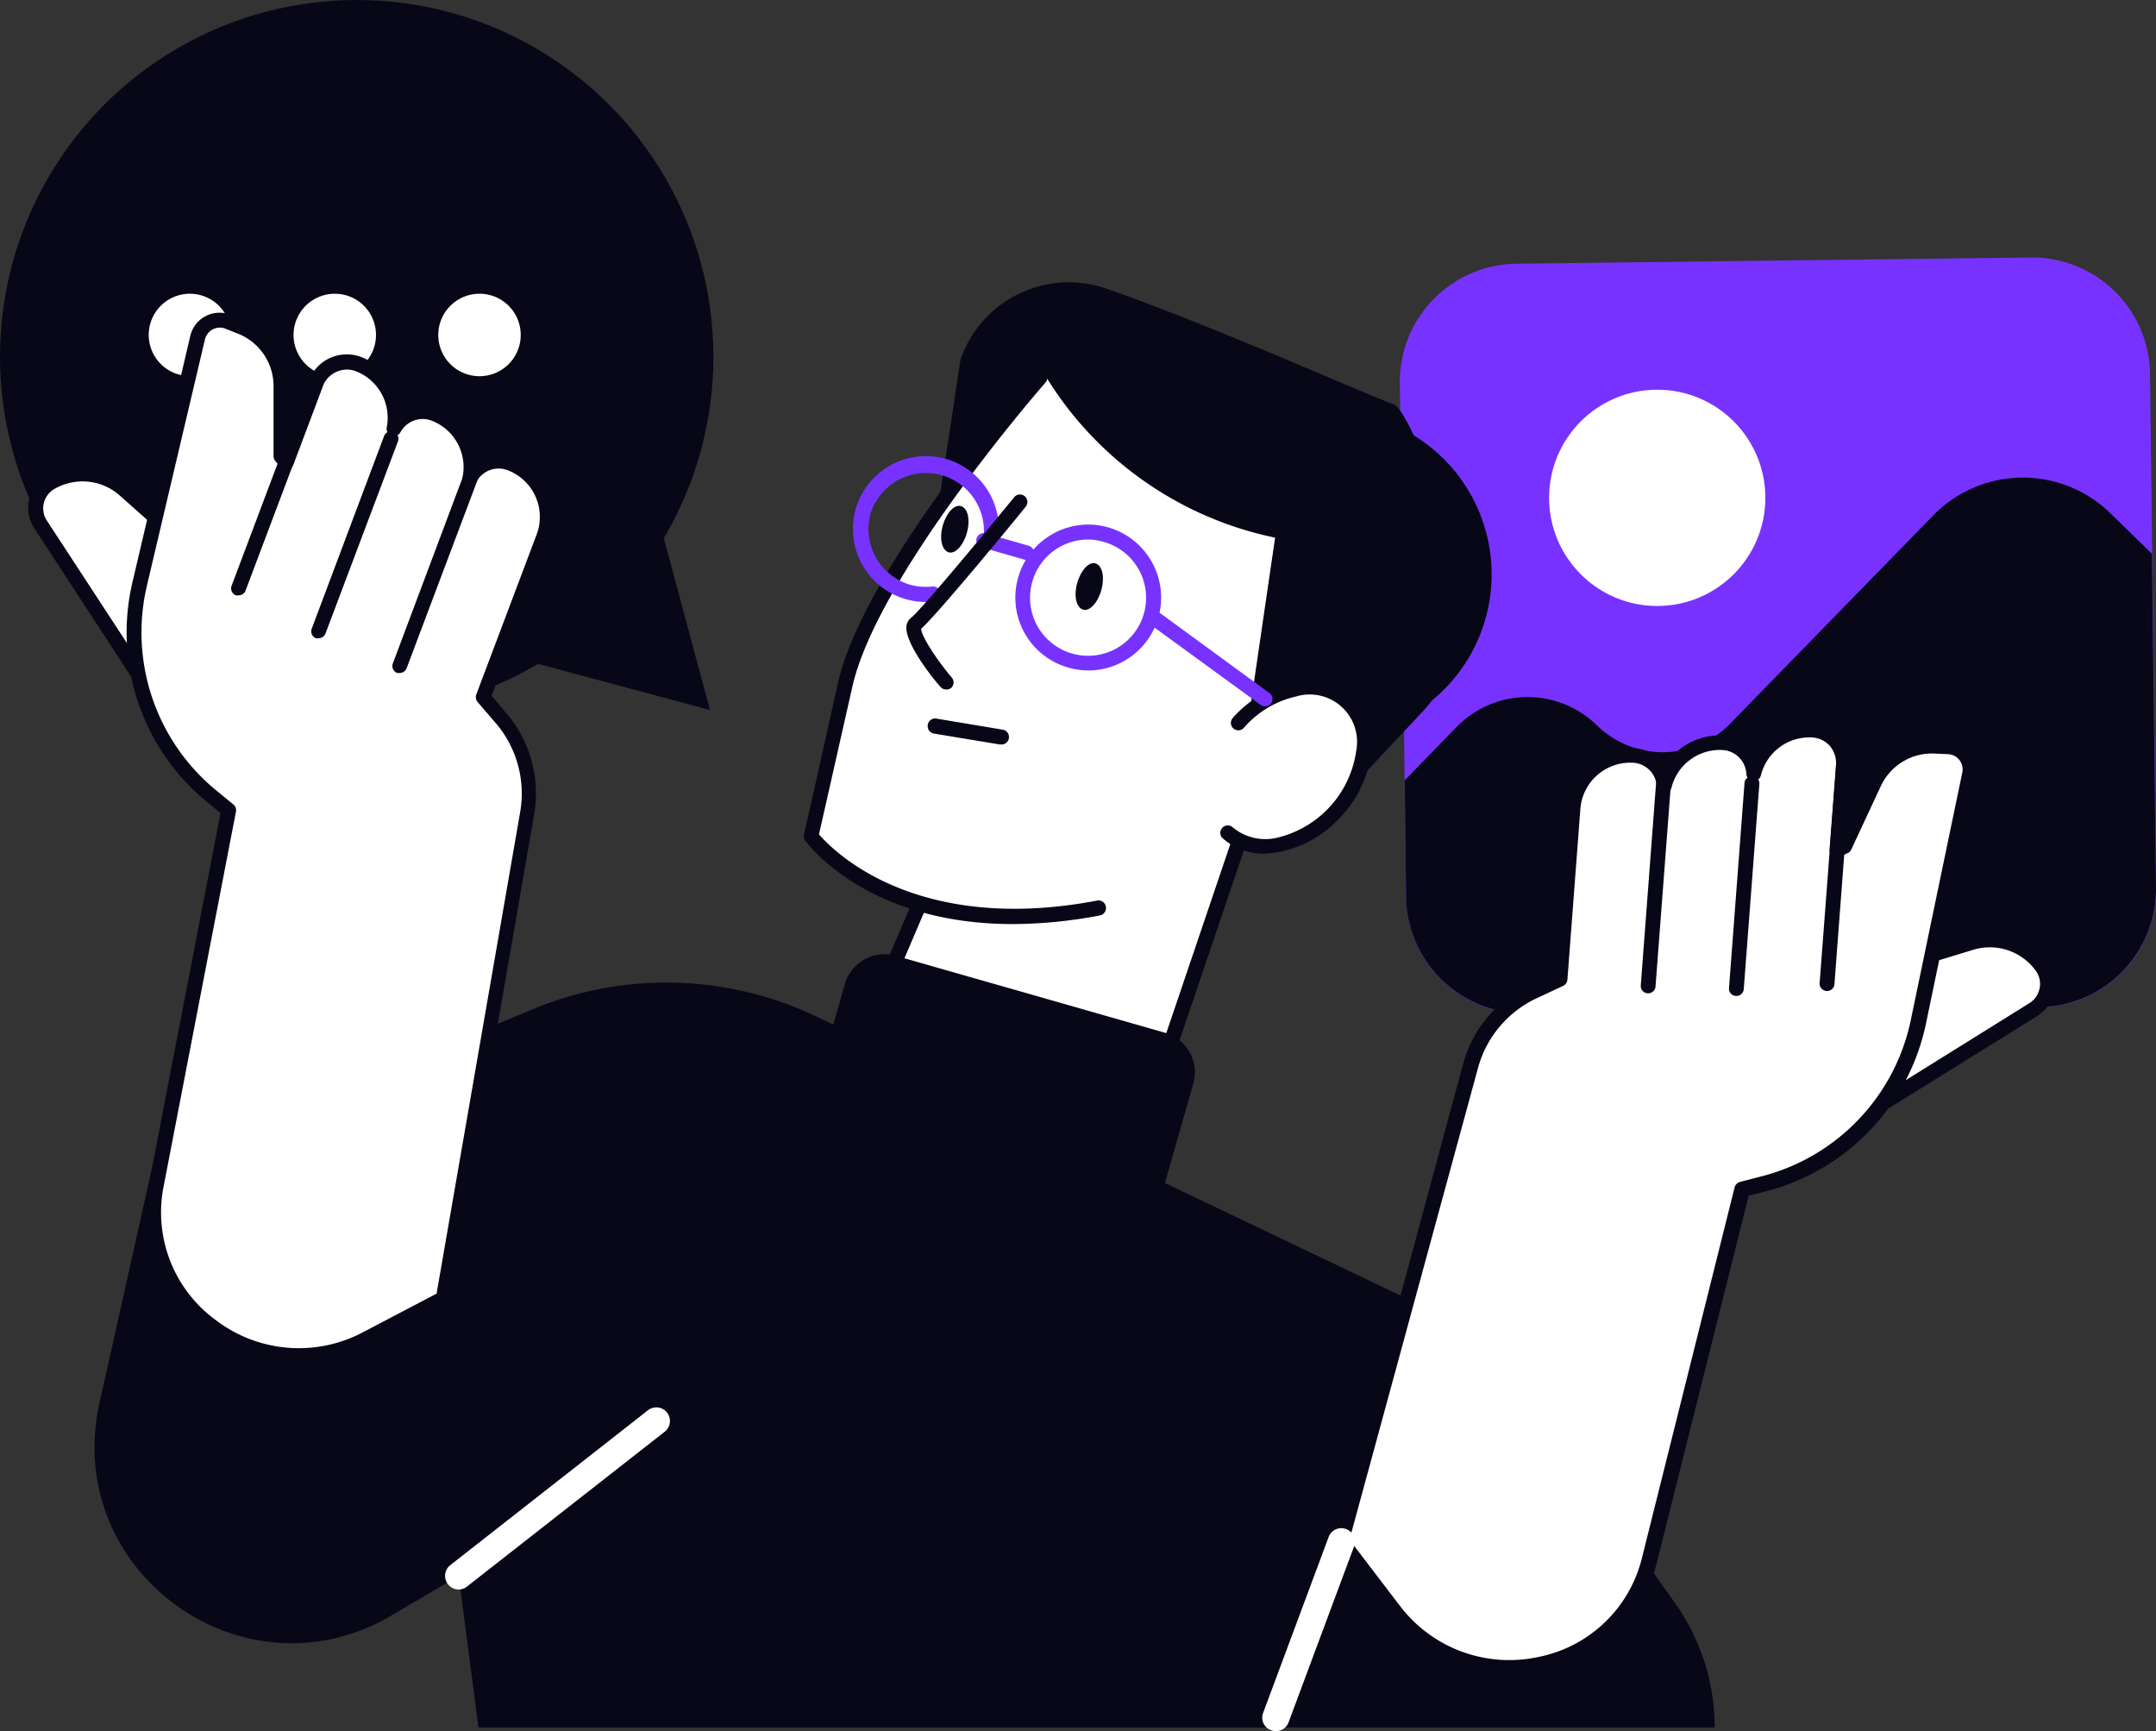 <?xml version="1.0" encoding="UTF-8"?> <svg xmlns="http://www.w3.org/2000/svg" viewBox="0 0 242.67 194.83"><rect x="0" y="0" width="242.67" height="194.83" fill="#333333" stroke="none"/><defs><style>.cls-1{fill:#080717;}.cls-2{fill:#fff;}.cls-3{fill:#7832ff;}</style></defs><g id="Layer_2" data-name="Layer 2"><g id="Layer_1-2" data-name="Layer 1"><g id="_Layer_" data-name="&lt;Layer&gt;"><path class="cls-1" d="M17.13,131.36,60,113.57a39.22,39.22,0,0,1,31.88.83L167,150.28l21.44,30A24.29,24.29,0,0,1,193,194.42H53.85l-2.22-17.06-7.56,4.45c-16.7,9.84-37.09-5-32.87-23.91Z"></path><polygon class="cls-1" points="79.91 79.91 56.74 73.69 33.56 67.49 50.53 50.53 67.49 33.56 73.69 56.74 79.91 79.91"></polygon><circle class="cls-1" cx="40.15" cy="40.15" r="40.15"></circle><path class="cls-2" d="M26,37.7a4.63,4.63,0,1,1-4.63-4.64A4.63,4.63,0,0,1,26,37.7Z"></path><path class="cls-2" d="M42.32,37.7a4.64,4.64,0,1,1-4.63-4.64A4.63,4.63,0,0,1,42.32,37.7Z"></path><path class="cls-2" d="M58.61,37.7A4.64,4.64,0,1,1,54,33.06,4.63,4.63,0,0,1,58.61,37.7Z"></path><path class="cls-3" d="M229.53,113.37l-57.81.71a13.3,13.3,0,0,1-13.46-13.14l-.7-57.81A13.29,13.29,0,0,1,170.7,29.68l57.8-.7A13.29,13.29,0,0,1,242,42.11l.7,57.81A13.3,13.3,0,0,1,229.53,113.37Z"></path><circle class="cls-2" cx="186.53" cy="56.03" r="12.17"></circle><path class="cls-1" d="M158.26,100.94l-.15-13.12,5.83-6a11.17,11.17,0,0,1,15.8-.19h0a10.57,10.57,0,0,0,15-.19L217.6,58a14.09,14.09,0,0,1,19.92-.25l4.69,4.57.46,37.57a13.3,13.3,0,0,1-13.14,13.46l-57.8.7A13.3,13.3,0,0,1,158.26,100.94Z"></path><path class="cls-2" d="M208.9,126l20-12.42a3.36,3.36,0,0,0,.93-4.84h0a7.19,7.19,0,0,0-7.88-2.64l-8,2.39Z"></path><path class="cls-1" d="M208.9,126.86a.86.86,0,0,1-.5-.17.85.85,0,0,1-.3-.89l5-17.52a.8.8,0,0,1,.57-.57l8-2.39a8.07,8.07,0,0,1,8.79,3,4.23,4.23,0,0,1,.73,3.27,4.17,4.17,0,0,1-1.89,2.76l-20,12.43A.87.87,0,0,1,208.9,126.86Zm5.7-17.68-4.29,15,18.11-11.28a2.56,2.56,0,0,0,1.15-1.67,2.5,2.5,0,0,0-.45-2,6.38,6.38,0,0,0-7-2.34Z"></path><path class="cls-2" d="M215.94,114.89l5.78-27.78A2.55,2.55,0,0,0,219.34,84L217.8,84A7.18,7.18,0,0,0,211,88.13l-3.32,7.13-.85.39.71-9.48a3.73,3.73,0,0,0-3.46-4,6.46,6.46,0,0,0-6.66,4.9A3.64,3.64,0,0,0,194,83.6a6.44,6.44,0,0,0-6.74,4.89A3.65,3.65,0,0,0,183.91,85,6.46,6.46,0,0,0,177,91l-1.46,19.23-2.94,1.36a13,13,0,0,0-7.09,8.43L151,173.48l5.92,7.77c8.22,10.76,25.36,7.43,28.71-5.69,0-.09.05-.2.08-.29l10.36-41.43,2.35-.61A24,24,0,0,0,215.94,114.89Z"></path><path class="cls-1" d="M169.89,188.51a17.07,17.07,0,0,1-13.62-6.76L150.35,174a.81.81,0,0,1-.14-.72l14.45-53.46a13.84,13.84,0,0,1,7.54-9l2.5-1.16,1.42-18.74A7.29,7.29,0,0,1,184,84.2a4.52,4.52,0,0,1,3.38,2,7.25,7.25,0,0,1,6.73-3.41,4.52,4.52,0,0,1,3.39,2,7.28,7.28,0,0,1,6.64-3.42,4.56,4.56,0,0,1,4.24,4.91l-.5,6.63,2.37-5.08a8,8,0,0,1,7.63-4.64l1.53.06a3.45,3.45,0,0,1,2.53,1.3,3.39,3.39,0,0,1,.64,2.77l-5.78,27.78h0a24.71,24.71,0,0,1-18.11,19l-1.87.47-10.31,41.2a16.85,16.85,0,0,1-13.09,12.44A18,18,0,0,1,169.89,188.51Zm-18-15.22,5.68,7.44a15.45,15.45,0,0,0,15.45,5.78,15,15,0,0,0,11.79-11.17l.07-.28,10.36-41.43a.86.86,0,0,1,.61-.61l2.35-.61a23,23,0,0,0,16.89-17.7l5.78-27.78a1.71,1.71,0,0,0-1.6-2.05l-1.53-.07a6.34,6.34,0,0,0-6.05,3.68l-3.32,7.12a.78.78,0,0,1-.4.4l-.86.4a.83.83,0,0,1-1.18-.82l.72-9.49A3,3,0,0,0,206,84a2.85,2.85,0,0,0-2-1,5.62,5.62,0,0,0-5.8,4.26.83.83,0,0,1-.88.63.85.85,0,0,1-.76-.79A2.84,2.84,0,0,0,194,84.42a5.61,5.61,0,0,0-5.87,4.25.83.83,0,0,1-.89.63.85.85,0,0,1-.76-.79,2.82,2.82,0,0,0-2.6-2.66,5.63,5.63,0,0,0-6,5.19l-1.46,19.23a.83.83,0,0,1-.49.69l-2.93,1.37a12.2,12.2,0,0,0-6.65,7.89Z"></path><path class="cls-1" d="M195.44,112.09h-.06a.82.82,0,0,1-.77-.89l1.75-23.14a.84.84,0,0,1,1.67.12l-1.76,23.14A.83.83,0,0,1,195.44,112.09Z"></path><path class="cls-1" d="M205.65,111.53h-.07a.83.83,0,0,1-.77-.89L206.68,86a.83.83,0,1,1,1.66.13l-1.86,24.59A.83.83,0,0,1,205.65,111.53Z"></path><path class="cls-1" d="M185.51,111.79h-.06a.82.82,0,0,1-.77-.89l1.86-24.6a.83.83,0,0,1,.9-.77.85.85,0,0,1,.77.9L186.34,111A.82.82,0,0,1,185.51,111.79Z"></path><path class="cls-2" d="M17.42,78.69,4.58,59a3.35,3.35,0,0,1,1.19-4.77h0a7.18,7.18,0,0,1,8.26.93l6.24,5.53Z"></path><path class="cls-1" d="M17.42,79.53a.88.88,0,0,1-.71-.38L3.87,59.46a4.18,4.18,0,0,1,1.49-6,8,8,0,0,1,9.22,1l6.24,5.54a.82.82,0,0,1,.27.75l-2.84,18a.82.82,0,0,1-.66.69ZM9.24,54.18A6.43,6.43,0,0,0,6.17,55a2.54,2.54,0,0,0-1.23,1.6,2.49,2.49,0,0,0,.34,2L16.93,76.42,19.37,61l-5.9-5.24A6.3,6.3,0,0,0,9.24,54.18Z"></path><path class="cls-2" d="M15.74,65.62,22.23,38a2.54,2.54,0,0,1,3.45-1.77l1.42.59a7.21,7.21,0,0,1,4.44,6.66v7.87l.6.72,3.36-8.91A3.72,3.72,0,0,1,40.33,41a6.45,6.45,0,0,1,4,7.24,3.64,3.64,0,0,1,4.51-1.7,6.44,6.44,0,0,1,4,7.27,3.67,3.67,0,0,1,4.52-1.7,6.45,6.45,0,0,1,3.77,8.32L54.38,78.46l2.08,2.48a13,13,0,0,1,2.87,10.63l-9.47,54.56-8.65,4.54c-12,6.29-26.12-4-23.63-17.28l.06-.28,8.1-41.94-1.87-1.54A24,24,0,0,1,15.74,65.62Z"></path><path class="cls-1" d="M33.61,153.4A17.19,17.19,0,0,1,23.38,150a16.85,16.85,0,0,1-6.61-16.76l.05-.29,8-41.45-1.49-1.22a24.66,24.66,0,0,1-8.4-24.85L21.42,37.8A3.38,3.38,0,0,1,26,35.45l1.41.58a8,8,0,0,1,5,7.43v5.61l2.35-6.22a4.56,4.56,0,0,1,5.92-2.66,7.28,7.28,0,0,1,4.58,5.91,4.45,4.45,0,0,1,3.9-.37,7.24,7.24,0,0,1,4.66,5.94,4.49,4.49,0,0,1,3.9-.37A7.31,7.31,0,0,1,62,60.71L55.33,78.3l1.78,2.11a13.89,13.89,0,0,1,3,11.32l-9.47,54.55a.83.83,0,0,1-.44.6l-8.65,4.53A17.16,17.16,0,0,1,33.61,153.4ZM15.74,65.62l.82.19A23,23,0,0,0,24.39,89l1.88,1.54a.84.84,0,0,1,.29.8l-8.15,42.22a15,15,0,0,0,6,15.1,15.41,15.41,0,0,0,16.44,1.28l8.29-4.35,9.4-54.15a12.19,12.19,0,0,0-2.69-10L53.75,79a.85.85,0,0,1-.14-.84l6.79-18a5.62,5.62,0,0,0-3.29-7.25,2.83,2.83,0,0,0-3.48,1.31.84.84,0,0,1-1.56-.55,5.6,5.6,0,0,0-3.52-6.34,2.85,2.85,0,0,0-3.48,1.32.84.84,0,0,1-1,.39.82.82,0,0,1-.54-.94,5.62,5.62,0,0,0-3.45-6.31,2.8,2.8,0,0,0-2.2.06,2.84,2.84,0,0,0-1.55,1.64L33,52.35a.84.84,0,0,1-1.42.24l-.6-.72a.81.81,0,0,1-.19-.54V43.46a6.34,6.34,0,0,0-3.94-5.88L25.39,37a1.7,1.7,0,0,0-1.43.06,1.77,1.77,0,0,0-.89,1.13L16.56,65.81Z"></path><path class="cls-1" d="M35.86,71.83a.93.93,0,0,1-.29,0,.83.83,0,0,1-.48-1.08L43.26,49a.84.84,0,0,1,1.56.6L36.64,71.29A.83.83,0,0,1,35.86,71.83Z"></path><path class="cls-1" d="M26.85,67a.79.79,0,0,1-.3,0,.83.83,0,0,1-.48-1.08l8.69-23.08a.84.84,0,0,1,1.56.6l-8.7,23.08A.82.82,0,0,1,26.85,67Z"></path><path class="cls-1" d="M45,75.74a.71.71,0,0,1-.29,0,.83.83,0,0,1-.49-1.08L52.9,51.53a.84.84,0,0,1,1.56.6L45.77,75.2A.83.83,0,0,1,45,75.74Z"></path><path class="cls-2" d="M151.89,78.52c-3.59-3.35-6.77-2.81-8.8-1.76-.29.15-.56.31-.83.48,4.38-8.61,5.06-15.9,2-21.73-2.62-5.07-8.18-9-16.06-11.46a53.41,53.41,0,0,0-11.18-2.15.51.51,0,0,0-.41.17c-.78.89-19.17,21.91-22,34.86S90.78,94,90.78,94a.5.5,0,0,0,.08.41c.06.08,3.7,4.91,12,7.55l-4.49,10.5a.52.52,0,0,0,0,.44c.09.17,1.56,2.73,8.49,4.71,4.88,1.4,12.48,2.51,24.22,2.31a.49.49,0,0,0,.47-.35l8.23-24.27c3.29,1.23,7.76-.15,10.94-3.68C154.63,87.3,155.13,81.55,151.89,78.52Z"></path><path class="cls-1" d="M154.58,47a18.17,18.17,0,0,0-12.37.82,29.14,29.14,0,0,1,12.35,32.93c-.17.58-.35,1.14-.54,1.69A18.35,18.35,0,0,0,154.58,47Z"></path><path class="cls-1" d="M139.52,87.86l10.94,2.54L160,80.22a18.53,18.53,0,0,0,4-18.75c-2.54-7.23-5.74-15.54-7.21-16-1.66-.48-20.33-8.85-32.3-13a12.9,12.9,0,0,0-16.38,8l-2.26,14.92,11.46-13.7a39.65,39.65,0,0,0,26.21,18.82Z"></path><path class="cls-3" d="M122.48,75.45a8,8,0,0,1-2.25-.32A8.19,8.19,0,0,1,114.6,65h0a8.18,8.18,0,0,1,3.91-4.92,8.1,8.1,0,0,1,6.24-.72,8.21,8.21,0,0,1-2.27,16.1Zm0-14.73a6.6,6.6,0,0,0-3.17.82,6.51,6.51,0,0,0-3.11,3.91h0A6.53,6.53,0,1,0,124.27,61,6.45,6.45,0,0,0,122.48,60.72Z"></path><path class="cls-1" d="M112.69,83.79h-.14l-7.43-1.23a.85.85,0,0,1-.69-1,.83.83,0,0,1,1-.68l7.43,1.24a.84.84,0,0,1,.69,1A.84.84,0,0,1,112.69,83.79Z"></path><path class="cls-2" d="M138.18,93.72c3,2.74,8.49,1.64,12.18-2.46s4.22-9.63,1.18-12.37-8.49-1.64-12.18,2.46Z"></path><path class="cls-1" d="M142.34,96.07a6.85,6.85,0,0,1-4.71-1.72.83.83,0,0,1-.06-1.18.84.84,0,0,1,1.18-.06,5.73,5.73,0,0,0,5.12,1.14,11.72,11.72,0,0,0,8.78-9.75,5.33,5.33,0,0,0-6.78-6.11A10.94,10.94,0,0,0,140,81.92a.84.84,0,0,1-1.18.06.83.83,0,0,1-.06-1.18,12.58,12.58,0,0,1,6.79-4,7,7,0,0,1,8.78,7.9A12.73,12.73,0,0,1,151,91.83a12.58,12.58,0,0,1-6.79,4A9.49,9.49,0,0,1,142.34,96.07Z"></path><path class="cls-3" d="M115.6,63a.69.69,0,0,1-.24,0l-4.87-1.4a.83.83,0,0,1-.58-1,.84.84,0,0,1,1-.58l4.87,1.4a.83.83,0,0,1,.58,1A.84.84,0,0,1,115.6,63Z"></path><path class="cls-1" d="M121.25,65.6c-.41,1.41-.13,2.73.62,3s1.69-.75,2.09-2.18.13-2.73-.62-3S121.65,64.18,121.25,65.6Z"></path><path class="cls-1" d="M106.11,59.15c-.4,1.41-.12,2.73.63,3s1.69-.75,2.09-2.18.13-2.73-.63-3S106.52,57.73,106.11,59.15Z"></path><path class="cls-3" d="M142.39,79.49a.85.85,0,0,1-.5-.16L129.08,70a.84.84,0,1,1,1-1.36L142.88,78a.83.83,0,0,1,.18,1.17A.81.81,0,0,1,142.39,79.49Z"></path><path class="cls-1" d="M114,104c-16.36,0-23-8.93-23.37-9.38a.86.86,0,0,1-.14-.68s.94-4.09,3.81-17,21.34-34.12,22.12-35a.83.83,0,0,1,1.18-.07.84.84,0,0,1,.08,1.18c-.2.22-18.93,21.65-21.75,34.27C93.53,87.94,92.48,92.6,92.18,93.9c1.53,1.78,10.8,11.34,31.29,7.46a.83.83,0,0,1,1,.67.85.85,0,0,1-.67,1A53.44,53.44,0,0,1,114,104Z"></path><path class="cls-1" d="M131.08,120.23a.78.78,0,0,1-.26,0,.85.85,0,0,1-.53-1.06l8.3-24.5a.84.84,0,0,1,1.59.53l-8.3,24.5A.82.82,0,0,1,131.08,120.23Z"></path><path class="cls-1" d="M98.83,113.48a1,1,0,0,1-.32-.06.85.85,0,0,1-.45-1.1l4.63-10.82a.84.84,0,1,1,1.54.66L99.6,113A.81.81,0,0,1,98.83,113.48Z"></path><path class="cls-3" d="M104.23,67.75a8.32,8.32,0,0,1-2.26-.31,8.21,8.21,0,1,1,10.43-7.27.83.83,0,1,1-1.66-.13A6.53,6.53,0,0,0,98,57.76a6.52,6.52,0,0,0,4.48,8.06A6.67,6.67,0,0,0,105,66a.84.84,0,0,1,.2,1.66A6.58,6.58,0,0,1,104.23,67.75Z"></path><path class="cls-1" d="M106.5,77.6a.85.85,0,0,1-.64-.29c-1-1.12-4-4.93-3.84-6.81a1.47,1.47,0,0,1,.56-1c.93-.7,7.57-8.65,11.54-13.5a.84.84,0,1,1,1.3,1.06c-1,1.27-10.09,12.3-11.74,13.7,0,.73,1.55,3.25,3.45,5.5a.84.84,0,0,1-.09,1.18A.91.91,0,0,1,106.5,77.6Z"></path><path class="cls-1" d="M124.12,140.71l-30.28-8.66a4.65,4.65,0,0,1-3.2-5.74l4.45-15.55a4.65,4.65,0,0,1,5.74-3.19l30.29,8.66a4.64,4.64,0,0,1,3.19,5.74l-4.44,15.56A4.64,4.64,0,0,1,124.12,140.71Z"></path><path class="cls-2" d="M51.63,178.89a1.51,1.51,0,0,1-1.21-.59,1.54,1.54,0,0,1,.26-2.15l22.25-17.43a1.53,1.53,0,0,1,1.89,2.41L52.56,178.56A1.47,1.47,0,0,1,51.63,178.89Z"></path><path class="cls-2" d="M143.62,194.83a1.47,1.47,0,0,1-.54-.1,1.5,1.5,0,0,1-.89-2l7.39-19.84a1.53,1.53,0,0,1,2.86,1.07l-7.39,19.84A1.51,1.51,0,0,1,143.62,194.83Z"></path></g></g></g></svg> 